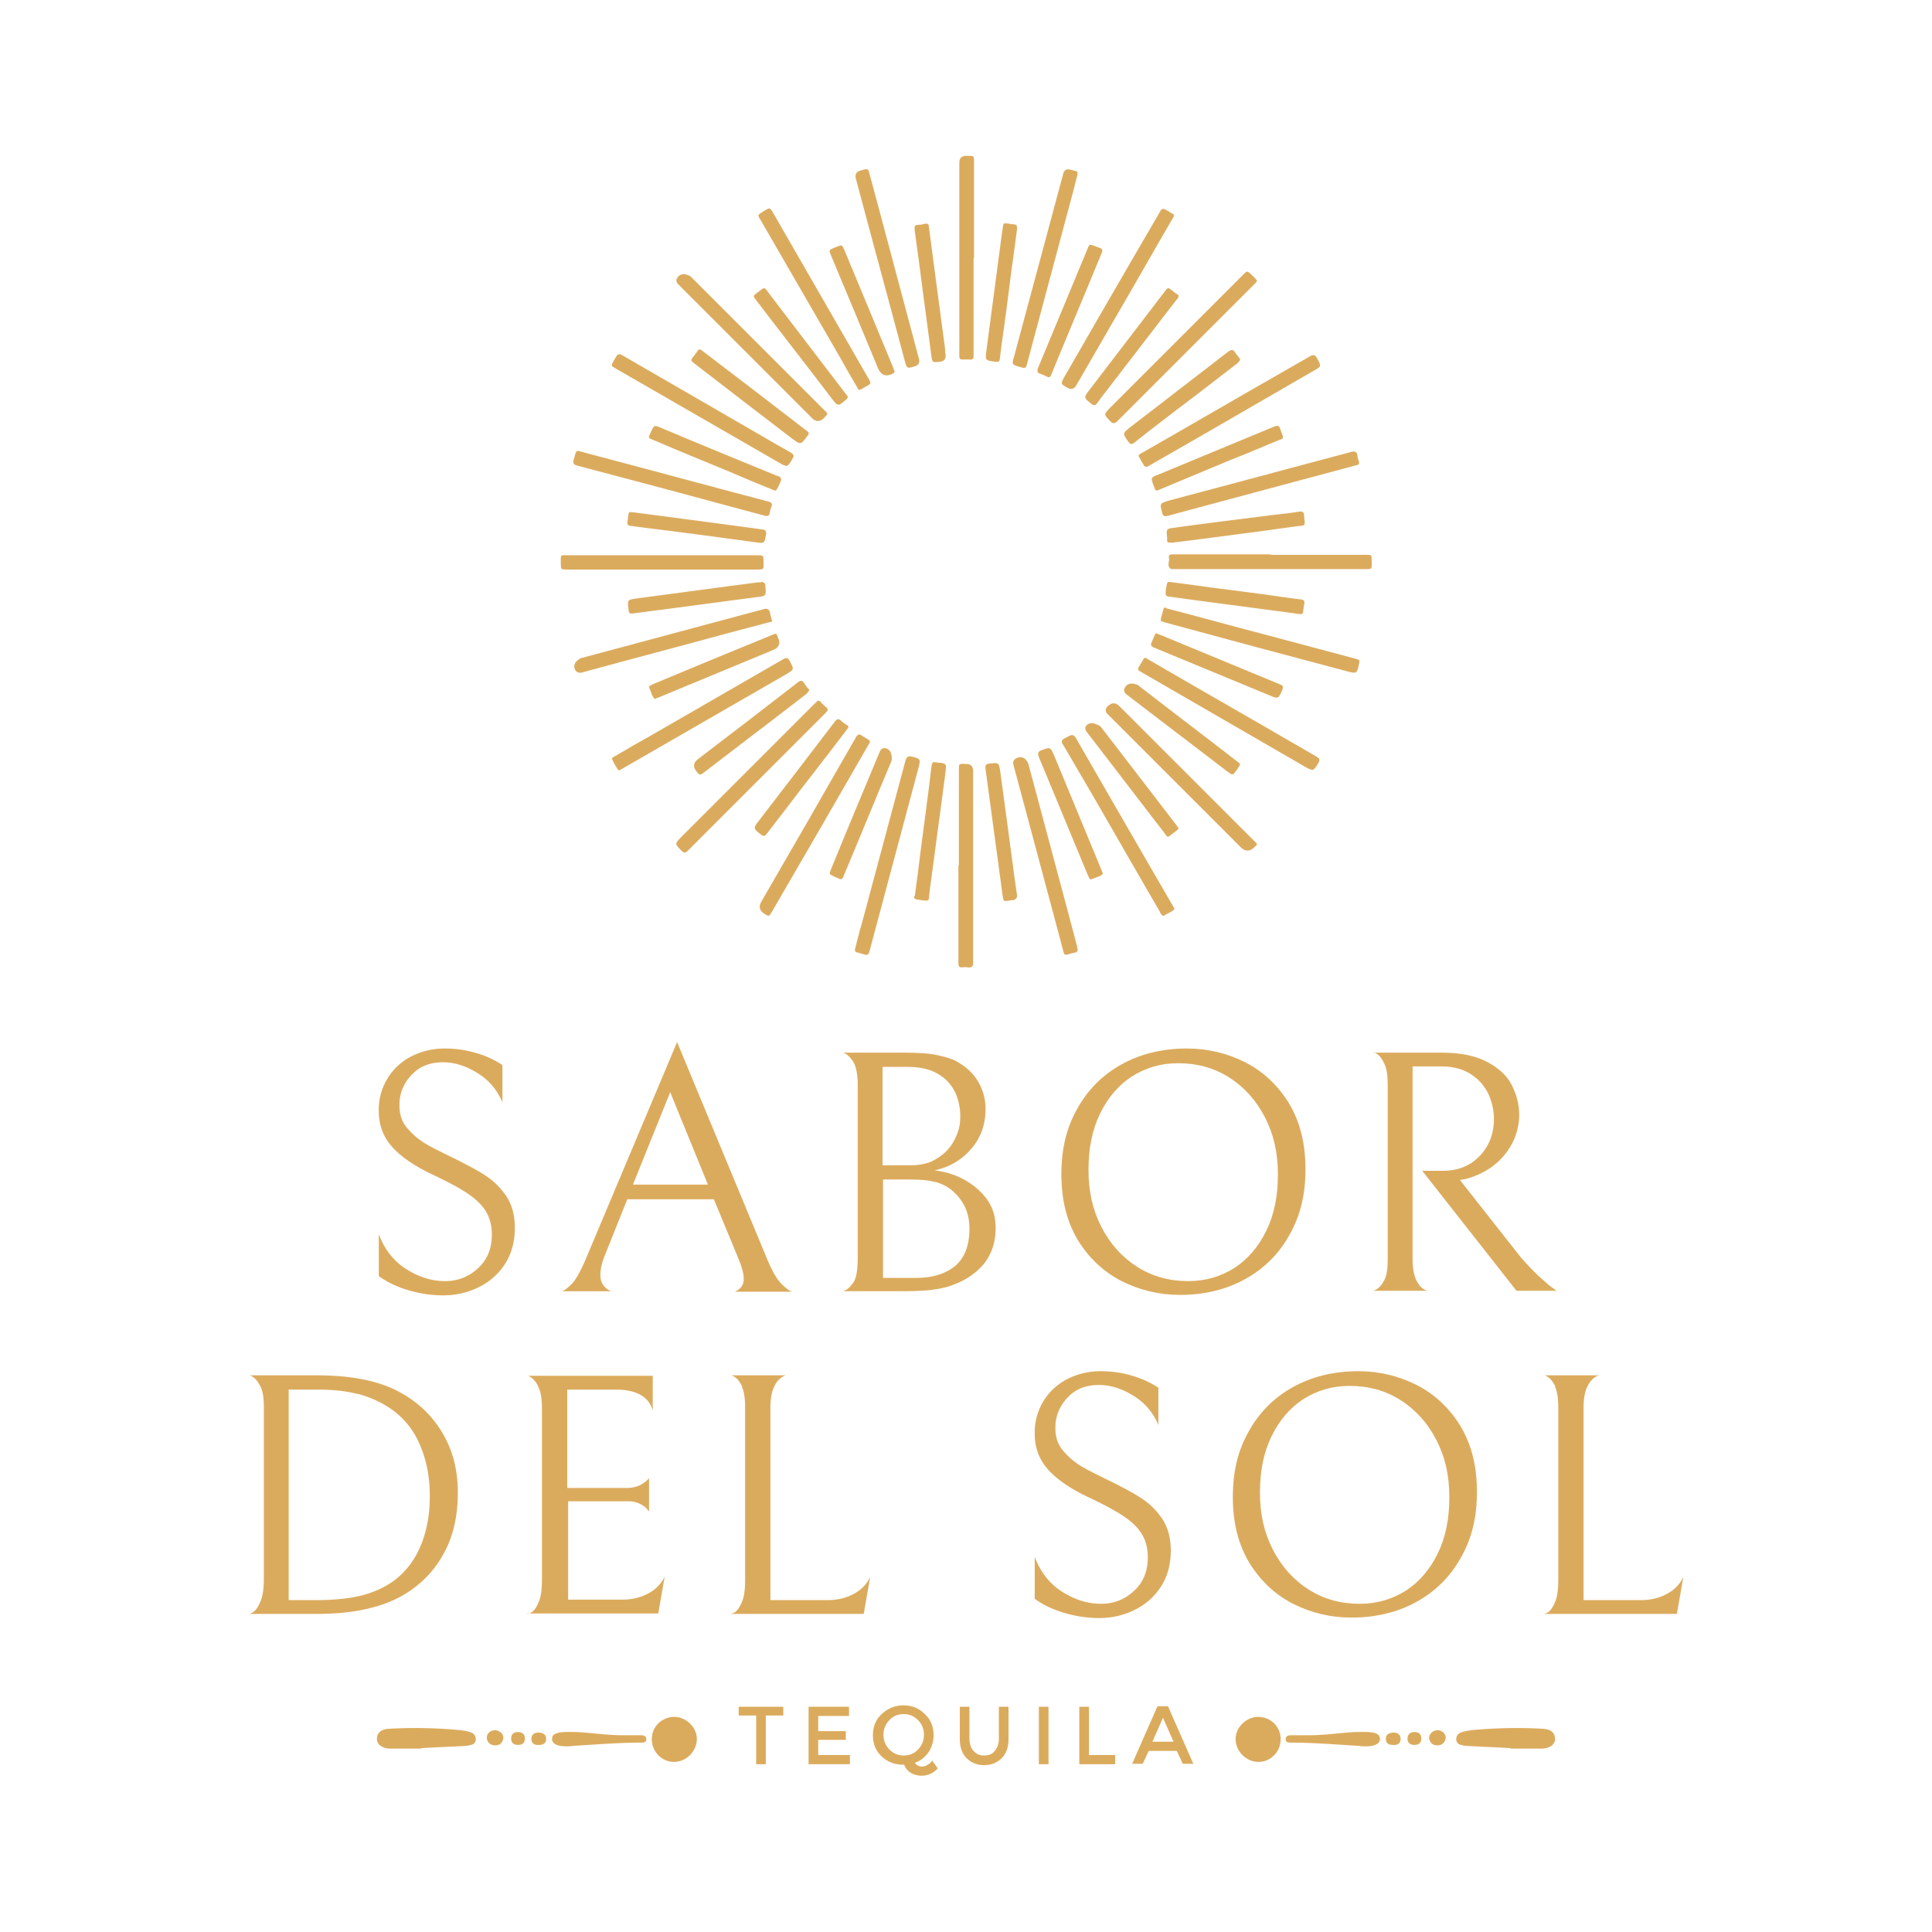 <?xml version="1.0" encoding="UTF-8"?>
<svg data-bbox="0 0 42.03 42.03" viewBox="0 0 42.03 42.03" xmlns="http://www.w3.org/2000/svg" data-type="color">
    <g>
        <path fill="#ffffff" d="M42.03 0v42.03H0V0z" data-color="1"/>
        <path d="M20.86 18.83v-2.09c0-.12 0-.13.13-.12h.03q.15 0 .15.15v4.21c-.03.11-.12.05-.19.06-.05 0-.12.03-.13-.06v-2.16Z" fill="#dbab5d" data-color="2"/>
        <path d="M21.18 5.62v2.07c0 .13 0 .14-.13.13-.2 0-.18.03-.18-.19V3.54q0-.15.15-.15h.05c.11 0 .12 0 .12.12v2.1Z" fill="#dbab5d" data-color="2"/>
        <path d="M27.63 12.07h2.08c.13 0 .13 0 .13.12 0 .21.03.19-.19.19h-4.17c-.11-.06-.03-.16-.05-.24-.01-.05.01-.08.07-.08h2.15Z" fill="#dbab5d" data-color="2"/>
        <path d="M14.4 12.39h-2.06c-.14 0-.14 0-.14-.13 0-.21-.02-.18.18-.18h4.09c.14 0 .14 0 .14.14 0 .17.03.17-.17.17h-2.05Z" fill="#dbab5d" data-color="2"/>
        <path d="M25.36 13.23c.14.04.28.07.42.11 1.22.33 2.44.65 3.67.98.02 0 .05.02.07.02.05.01.06.03.05.08-.05.24-.05.24-.28.18-1.32-.35-2.63-.7-3.95-1.06-.1-.03-.1-.03-.07-.14.01-.05.03-.09.04-.14 0-.04.03-.05.06-.04Z" fill="#dbab5d" data-color="2"/>
        <path d="M16.8 13.48c0 .06-.05.05-.08.06-.29.08-.58.15-.87.23-1.06.29-2.13.57-3.19.86q-.12.03-.16-.09t.13-.22c1.33-.36 2.66-.71 3.99-1.07q.11-.03.13.08c.01.05.03.11.04.16Z" fill="#dbab5d" data-color="2"/>
        <path d="M18.94 8.32s-.01.03-.02.04c-.06.04-.12.07-.19.11-.05.03-.07-.01-.08-.04-.12-.2-.24-.41-.35-.61-.58-1-1.16-2.01-1.74-3.01-.08-.14-.1-.12.06-.22.13-.08.13-.08.21.06.63 1.1 1.27 2.2 1.9 3.3.06.11.13.22.19.33 0 .02.02.04.02.05Z" fill="#dbab5d" data-color="2"/>
        <path d="M25.54 4.7s-.02.04-.04.07c-.38.65-.75 1.31-1.13 1.96-.32.55-.64 1.11-.96 1.66q-.07.11-.18.05c-.16-.09-.16-.09-.07-.25.68-1.18 1.36-2.36 2.05-3.54.07-.13.07-.13.2-.06.03.02.06.04.1.06.02.01.03.02.03.06Z" fill="#dbab5d" data-color="2"/>
        <path d="M24.92 14.31s.04.02.05.03c1.22.71 2.45 1.41 3.67 2.12.07.04.08.07.04.14-.11.18-.11.18-.29.08-1.19-.69-2.39-1.38-3.58-2.07-.05-.03-.07-.05-.03-.11l.09-.15c.01-.02.02-.04.05-.04" fill="#dbab5d" data-color="2"/>
        <path d="M13.47 16.76s-.02 0-.03-.02c-.04-.07-.09-.14-.12-.22-.02-.04.03-.05.06-.07.27-.16.53-.31.8-.46.95-.55 1.91-1.1 2.86-1.65.07-.04.1-.03.14.04.1.19.1.18-.08.29l-3.54 2.04c-.03.02-.06.03-.09.05" fill="#dbab5d" data-color="2"/>
        <path d="m16.68 11.23-.45-.12c-1.22-.33-2.45-.66-3.67-.98-.08-.02-.1-.05-.08-.13.07-.23.03-.21.25-.15 1.33.35 2.65.71 3.98 1.06.08.02.1.05.07.12-.02.05-.03.1-.04.15 0 .03-.03.05-.06.04Z" fill="#dbab5d" data-color="2"/>
        <path d="M25.55 19.78c-.05.05-.12.08-.18.11-.03.02-.06.05-.09.02a.2.2 0 0 1-.05-.08c-.56-.96-1.11-1.93-1.67-2.89-.15-.25-.29-.5-.44-.75-.03-.05-.03-.09.03-.12.2-.11.2-.12.31.08.68 1.18 1.36 2.36 2.04 3.53.02.03.03.06.05.09Z" fill="#dbab5d" data-color="2"/>
        <path d="M18.93 16.14s-.02.03-.03.05c-.7 1.22-1.4 2.43-2.11 3.65-.06.1-.06.1-.16.04q-.16-.1-.07-.26c.69-1.19 1.38-2.39 2.06-3.58.04-.07.08-.08.14-.03.04.03.09.05.13.08.02.01.04.02.03.05Z" fill="#dbab5d" data-color="2"/>
        <path d="M29.57 10.06c0 .06-.06.06-.1.07-.37.1-.74.2-1.12.3-.98.26-1.96.53-2.94.79-.08.02-.11.01-.13-.07-.05-.2-.05-.2.15-.26 1.32-.35 2.65-.71 3.97-1.06.08-.02.12 0 .13.08 0 .05.03.11.04.16Z" fill="#dbab5d" data-color="2"/>
        <path d="m13.48 7.7.06.03c.98.57 1.96 1.13 2.94 1.7.24.14.48.28.73.42.06.04.07.07.03.13-.11.19-.11.19-.3.08L13.4 8.02c-.11-.06-.11-.06-.05-.17.02-.03.04-.07.06-.1.01-.02.02-.04.06-.04Z" fill="#dbab5d" data-color="2"/>
        <path d="M24.93 10.15s-.04 0-.04-.02c-.04-.06-.08-.13-.11-.19-.03-.05.02-.06.05-.08.25-.14.5-.29.75-.43.97-.56 1.94-1.12 2.92-1.68.07-.04.11-.03.15.04.1.18.1.18-.08.28-1.19.69-2.38 1.38-3.57 2.06-.02.01-.04.02-.05.03Z" fill="#dbab5d" data-color="2"/>
        <path d="M18.84 3.68c.06 0 .06.05.07.08l.21.78.87 3.26q.04.13-.09.17c-.17.05-.17.05-.22-.13-.35-1.32-.71-2.63-1.06-3.95q-.04-.14.1-.18s.08-.02.11-.03Z" fill="#dbab5d" data-color="2"/>
        <path d="M23.44 3.8c-.03.13-.07.26-.1.39l-.99 3.7c-.03.13-.04.13-.17.09-.17-.05-.17-.05-.12-.22.36-1.33.71-2.65 1.07-3.98q.03-.12.15-.09l.12.03c.03 0 .05.03.04.06Z" fill="#dbab5d" data-color="2"/>
        <path d="M23.44 20.66s0 .05-.03.06h-.02c-.28.07-.22.1-.29-.15-.35-1.31-.7-2.62-1.05-3.92q-.04-.13.1-.17t.22.13c.35 1.32.71 2.64 1.06 3.97 0 .03.01.06.02.08Z" fill="#dbab5d" data-color="2"/>
        <path d="M18.6 20.65c.05-.2.1-.4.16-.6.31-1.17.63-2.34.94-3.51q.03-.11.14-.08c.19.05.19.05.14.25l-1.05 3.93c0 .02-.01.04-.02.07q-.015.075-.09.06c-.05-.02-.11-.03-.17-.05-.03 0-.06-.03-.05-.07" fill="#dbab5d" data-color="2"/>
        <path d="M18 9.01s-.04.05-.07.08q-.14.14-.27 0l-2.9-2.9q-.09-.09 0-.18t.26 0l2.92 2.92c.02.02.05.04.06.08" fill="#dbab5d" data-color="2"/>
        <path d="M27.35 6.1s-.03.06-.06.08L25.97 7.5l-1.66 1.66c-.06.06-.1.06-.16 0-.14-.15-.14-.14 0-.29l2.9-2.9c.08-.08.08-.08.17 0 .04.04.09.08.12.13Z" fill="#dbab5d" data-color="2"/>
        <path d="m27.35 18.37-.06.06q-.15.15-.3 0l-2.89-2.89q-.09-.09 0-.18.13-.12.25 0l2.92 2.92c.02.02.05.04.07.08Z" fill="#dbab5d" data-color="2"/>
        <path d="M18 15.46s-.02.03-.04.05l-3 3c-.05.05-.08.05-.13 0-.15-.15-.16-.15 0-.31l2.89-2.89c.09-.09.09-.09.17 0 .03.03.06.06.09.08.01.01.03.03.03.06Z" fill="#dbab5d" data-color="2"/>
        <path d="M25.18 13.79s.04.01.06.02l2.61 1.08c.06.02.07.05.05.11-.09.21-.09.21-.3.12-.83-.34-1.66-.69-2.49-1.03-.07-.03-.09-.06-.05-.13.02-.05.04-.1.06-.14.01-.02.02-.05.06-.04Z" fill="#dbab5d" data-color="2"/>
        <path d="M15.23 7.6s.04.02.06.04c.76.58 1.52 1.16 2.27 1.74.05.04.04.06 0 .11-.14.19-.14.19-.33.05-.71-.54-1.42-1.09-2.12-1.63-.09-.07-.09-.07-.02-.16.03-.04.06-.07.08-.11l.04-.04Z" fill="#dbab5d" data-color="2"/>
        <path d="M14.24 15.2c-.06-.05-.07-.14-.1-.2-.01-.03-.04-.06 0-.08.02-.01.04-.02.05-.03.86-.36 1.73-.72 2.59-1.07.11-.05.11-.05.15.06q.08.18-.11.26c-.84.35-1.67.69-2.51 1.04-.02 0-.04.02-.07.03Z" fill="#dbab5d" data-color="2"/>
        <path d="M26.98 7.83s-.04.06-.07.08c-.43.33-.85.66-1.28.98-.31.24-.63.48-.94.73-.06.05-.1.06-.15-.02-.12-.17-.12-.17.04-.3.71-.55 1.43-1.1 2.14-1.65.07-.05.11-.05.15.02.03.05.08.09.11.15Z" fill="#dbab5d" data-color="2"/>
        <path d="M25.64 6.46s-.03.05-.06.08l-1.5 1.95c-.07.09-.15.19-.21.28-.04.05-.07.06-.12.02-.18-.14-.18-.14-.04-.32.54-.71 1.09-1.42 1.63-2.13.07-.09.07-.09.16-.02.04.03.07.06.11.08.02.01.03.02.03.06" fill="#dbab5d" data-color="2"/>
        <path d="M18.45 8.64s-.02.03-.03.04c-.19.17-.19.17-.34-.03-.54-.71-1.09-1.41-1.63-2.12-.07-.09-.07-.09.02-.16.18-.13.14-.15.28.04l1.65 2.16c.02.02.04.04.04.07Z" fill="#dbab5d" data-color="2"/>
        <path d="M17 10.43c-.03.07-.06.16-.11.23-.02.03-.06 0-.09-.01-.3-.12-.61-.25-.91-.38-.56-.23-1.12-.46-1.68-.7-.11-.04-.11-.04-.06-.15.08-.18.08-.18.26-.1.83.35 1.66.69 2.49 1.03.03.01.08.01.09.07Z" fill="#dbab5d" data-color="2"/>
        <path d="M27.91 9.5c0 .06-.05.06-.08.07-.36.15-.71.3-1.07.44-.5.21-1.01.42-1.51.63-.11.05-.11.05-.15-.07-.07-.18-.07-.18.11-.25.84-.35 1.67-.69 2.51-1.04.07-.03.11-.02.13.05.02.06.04.11.06.16Z" fill="#dbab5d" data-color="2"/>
        <path d="M19.9 19.5c.05-.35.09-.68.13-1.01.08-.6.16-1.19.23-1.79.02-.13.02-.13.15-.11.18.02.18.02.16.2-.1.78-.21 1.56-.31 2.33-.02.14-.04.27-.05.41 0 .06-.04.07-.09.06-.05 0-.1-.01-.15-.02-.06 0-.1-.03-.08-.08Z" fill="#dbab5d" data-color="2"/>
        <path d="M22.13 19.5s-.02.07-.08.08c-.24.02-.21.08-.25-.18l-.36-2.67c-.01-.08 0-.11.09-.12.2-.02.2-.02.23.17l.24 1.78c.04.31.08.62.13.95Z" fill="#dbab5d" data-color="2"/>
        <path d="M23.99 19.01c-.05.06-.13.07-.2.1-.03.01-.06.04-.09 0l-.03-.06c-.36-.86-.71-1.72-1.07-2.58-.03-.08-.02-.12.06-.15.19-.07.19-.07.27.11.34.83.69 1.66 1.03 2.49.01.03.02.05.04.1Z" fill="#dbab5d" data-color="2"/>
        <path d="M18.29 19.13c-.07-.03-.15-.06-.22-.1-.04-.03 0-.07 0-.1.15-.36.29-.71.44-1.07.21-.5.42-1.01.63-1.51q.05-.11.16-.06t.1.25c-.35.83-.69 1.67-1.04 2.5-.01.03-.02.08-.08.09Z" fill="#dbab5d" data-color="2"/>
        <path d="M19.46 8.07s0 .04-.02.05c0 0-.02 0-.02.01q-.22.11-.32-.12c-.34-.82-.68-1.64-1.02-2.45-.05-.12-.05-.12.07-.17.18-.07.16-.09.24.1.35.84.7 1.68 1.05 2.53 0 .02.02.04.02.06Z" fill="#dbab5d" data-color="2"/>
        <path d="M25.64 18s0 .04-.02.05c-.06.05-.12.09-.18.14-.04.03-.06 0-.08-.03-.14-.19-.29-.37-.43-.56l-1.29-1.68q-.07-.09.02-.16t.28.04c.55.72 1.11 1.44 1.66 2.16.01.02.03.04.03.05Z" fill="#dbab5d" data-color="2"/>
        <path d="M18.45 15.83s-.02.04-.04.06c-.44.58-.89 1.15-1.33 1.73l-.4.52c-.04.05-.07.06-.12.02-.18-.14-.18-.14-.04-.32.55-.71 1.09-1.42 1.64-2.14.05-.07.09-.07.15-.01.03.03.07.06.11.08.02.01.03.02.04.05Z" fill="#dbab5d" data-color="2"/>
        <path d="M26.98 16.63s-.04.07-.06.1c-.11.14-.08.16-.25.03l-2.16-1.65q-.1-.08-.02-.18t.26-.03c.72.56 1.45 1.11 2.17 1.67.02.02.05.03.06.06" fill="#dbab5d" data-color="2"/>
        <path d="M17.61 15.01s-.04.06-.06.08c-.37.29-.74.57-1.12.86-.37.28-.74.57-1.11.85-.09.07-.1.07-.17-.02q-.12-.15.04-.27c.72-.55 1.44-1.1 2.16-1.66.07-.06.11-.05.15.02.03.05.07.1.11.14" fill="#dbab5d" data-color="2"/>
        <path d="M23.98 5.47s-.01.03-.02.05c-.36.88-.73 1.75-1.09 2.63-.02.06-.05.07-.1.04-.04-.02-.09-.04-.14-.06-.07-.02-.07-.06-.05-.12.36-.87.72-1.73 1.08-2.6.04-.1.05-.1.15-.06.04.02.09.03.13.05.02 0 .04.02.04.06Z" fill="#dbab5d" data-color="2"/>
        <path d="M25.48 11.8c-.06.01-.09 0-.09-.04v-.07c-.02-.18-.02-.19.16-.21.72-.1 1.45-.19 2.17-.28.18-.02.37-.04.55-.07.07-.01.1.02.1.08v.03c.03.23.03.18-.17.21-.78.11-1.56.21-2.33.31-.14.02-.27.03-.39.05Z" fill="#dbab5d" data-color="2"/>
        <path d="M16.67 11.57s0 .05-.01.08c-.03.17-.03.17-.2.15-.81-.11-1.62-.22-2.44-.32-.1-.01-.2-.03-.3-.04-.05 0-.08-.03-.07-.08.04-.26-.02-.23.24-.2.63.08 1.27.17 1.9.25.27.04.54.07.8.11.05 0 .08.02.07.08Z" fill="#dbab5d" data-color="2"/>
        <path d="M22.13 4.95c-.04.31-.08.6-.12.89-.07.55-.14 1.1-.22 1.65-.01.11-.03.22-.04.32 0 .05-.03.07-.08.06h-.02c-.22-.03-.22-.03-.19-.25.11-.81.21-1.61.32-2.42.01-.09.03-.19.04-.28 0-.05.03-.07.07-.06.05 0 .11.02.16.02.06 0 .08.03.07.07Z" fill="#dbab5d" data-color="2"/>
        <path d="M20.12 4.87c.07-.02.09.02.09.08l.15 1.14c.07.5.13 1 .2 1.5 0 .04 0 .08.01.12q.02.15-.13.16c-.16.02-.16.01-.18-.14-.08-.63-.17-1.26-.25-1.9-.04-.27-.07-.54-.11-.81-.01-.12-.01-.12.1-.13.04 0 .07-.01.11-.02Z" fill="#dbab5d" data-color="2"/>
        <path d="M25.45 12.66c.31.04.6.08.89.12.55.07 1.1.14 1.65.22.1.01.2.03.3.04.08 0 .1.04.08.12-.04.22.02.22-.23.18l-2.04-.27-.66-.09c-.08 0-.09-.05-.08-.11 0-.04.01-.09.02-.13 0-.06.03-.09.07-.08" fill="#dbab5d" data-color="2"/>
        <path d="M16.59 12.66s.06.02.06.07v.02c.02.21.02.22-.19.24l-1.81.24c-.28.04-.56.07-.84.11-.12.02-.13.01-.14-.11-.02-.18-.02-.18.17-.21l1.8-.24c.28-.04.56-.07.84-.11.03 0 .06 0 .11-.01" fill="#dbab5d" data-color="2"/>
        <path d="M16.66 37.32v1.06h-.21v-1.06h-.38v-.19h.97v.19z" fill="#dbab5d" data-color="2"/>
        <path d="M18.47 37.13v.2h-.67v.33h.6v.19h-.6v.33h.69v.2h-.9v-1.25z" fill="#dbab5d" data-color="2"/>
        <path d="M19.68 38.39h-.03c-.19 0-.34-.06-.47-.18s-.19-.28-.19-.46.06-.34.19-.46.28-.19.47-.19.34.06.47.19c.13.12.19.28.19.46 0 .14-.04.26-.11.37-.08.11-.18.19-.3.23.04.05.09.08.15.08.05 0 .09-.01.13-.04.04-.02.08-.05.1-.09l.12.17a.465.465 0 0 1-.58.1.34.34 0 0 1-.15-.18Zm.29-.97c-.09-.09-.19-.13-.31-.13s-.23.04-.31.13c-.09.09-.13.2-.13.32s.04.23.13.32.19.13.31.13.23-.04.31-.13c.09-.09.13-.2.13-.32s-.04-.23-.13-.32" fill="#dbab5d" data-color="2"/>
        <path d="M21.18 38.09c.06.07.13.1.23.1s.18-.03.23-.1a.4.4 0 0 0 .09-.27v-.69h.21v.7q0 .27-.15.42c-.1.1-.23.15-.38.15s-.28-.05-.38-.15q-.15-.15-.15-.42v-.7h.21v.69c0 .11.03.21.09.27" fill="#dbab5d" data-color="2"/>
        <path d="M22.6 37.13h.21v1.25h-.21z" fill="#dbab5d" data-color="2"/>
        <path d="M23.48 38.38v-1.25h.21v1.05h.57v.2z" fill="#dbab5d" data-color="2"/>
        <path d="m24.99 38.09-.13.28h-.23l.55-1.25h.23l.55 1.25h-.23l-.13-.28h-.63Zm.54-.2-.23-.52-.23.52h.45Z" fill="#dbab5d" data-color="2"/>
        <path d="M9.17 38.03c.32-.02.65-.03.97-.05.03 0 .07-.01.1-.02.07-.01.11-.06.11-.12a.15.15 0 0 0-.1-.15c-.11-.04-.22-.05-.33-.06-.49-.04-.98-.05-1.47-.02-.17.01-.25.1-.25.22s.11.2.27.21h.69Z" fill="#dbab5d" data-color="2"/>
        <path d="M14.18 37.84c0 .27.22.49.48.49.27 0 .5-.23.5-.5 0-.25-.23-.48-.49-.48-.27 0-.49.21-.49.48Z" fill="#dbab5d" data-color="2"/>
        <path d="M12.48 37.98c.51-.03.98-.07 1.46-.07.05 0 .12 0 .12-.07 0-.08-.06-.09-.12-.09h-.38c-.33 0-.67-.05-1-.07-.13 0-.26-.01-.39.01-.08.02-.16.04-.16.14s.09.13.17.15a1 1 0 0 0 .3 0" fill="#dbab5d" data-color="2"/>
        <path d="M10.77 37.64c-.1 0-.18.07-.18.16s.07.17.18.17q.15 0 .18-.15c.01-.09-.07-.17-.17-.18Z" fill="#dbab5d" data-color="2"/>
        <path d="M11.72 37.69c-.09 0-.16.04-.16.14s.07.14.17.13c.09 0 .16-.04.15-.14 0-.1-.08-.12-.16-.13" fill="#dbab5d" data-color="2"/>
        <path d="M11.27 37.68c-.09 0-.15.04-.15.14s.06.14.15.14.15-.04.15-.14c0-.09-.06-.14-.15-.14" fill="#dbab5d" data-color="2"/>
        <path d="M32.86 38.03c-.32-.02-.65-.03-.97-.05-.03 0-.07-.01-.1-.02-.07-.01-.11-.06-.11-.12 0-.07.03-.12.1-.15.11-.04.22-.05.33-.06.49-.04.98-.05 1.47-.02.17.01.25.1.25.22s-.11.2-.27.21h-.69Z" fill="#dbab5d" data-color="2"/>
        <path d="M27.86 37.84c0 .27-.22.49-.48.49-.27 0-.5-.23-.5-.5 0-.25.23-.48.49-.48.27 0 .49.21.49.48Z" fill="#dbab5d" data-color="2"/>
        <path d="M29.55 37.98c-.51-.03-.98-.07-1.46-.07-.05 0-.12 0-.12-.07 0-.08.06-.09.12-.09h.38c.33 0 .67-.05 1-.07.13 0 .26-.01.39.01.08.02.16.04.16.14s-.09.13-.17.15a1 1 0 0 1-.3 0" fill="#dbab5d" data-color="2"/>
        <path d="M31.27 37.64c.1 0 .18.07.18.16s-.07.17-.18.17q-.15 0-.18-.15c-.01-.09.07-.17.17-.18Z" fill="#dbab5d" data-color="2"/>
        <path d="M30.31 37.69c.09 0 .16.04.16.14s-.07.14-.17.13c-.09 0-.16-.04-.15-.14 0-.1.08-.12.16-.13" fill="#dbab5d" data-color="2"/>
        <path d="M30.77 37.68c.09 0 .15.04.15.14s-.06.14-.15.14-.15-.04-.15-.14c0-.09.06-.14.15-.14" fill="#dbab5d" data-color="2"/>
        <path d="M6.9 35.11H5.42s.03 0 .09-.04.11-.12.16-.24.07-.28.07-.5v-3.71c0-.2-.02-.35-.07-.45s-.1-.17-.16-.21-.09-.05-.09-.04H6.9c.77 0 1.38.13 1.82.38.4.22.7.52.92.9s.32.8.32 1.27c0 .51-.1.96-.31 1.33-.2.37-.49.67-.86.89q-.705.42-1.89.42m.89-4.78c-.25-.07-.55-.1-.9-.1h-.61v4.58h.61c.41 0 .75-.04 1.01-.11s.49-.18.68-.32q.375-.285.57-.75c.13-.31.2-.67.2-1.08 0-.44-.08-.82-.23-1.15a1.76 1.76 0 0 0-.63-.76c-.22-.15-.46-.25-.71-.32Z" fill="#dbab5d" data-color="2"/>
        <path d="M11.47 35.11s.03 0 .09-.03c.06-.04.11-.11.16-.23.05-.11.07-.28.07-.49v-3.7c0-.21-.02-.36-.07-.47a.5.5 0 0 0-.16-.22c-.06-.04-.09-.05-.09-.04h2.73v.75q-.135-.45-.81-.45h-1.05v2.14h1.3c.1 0 .19-.02.26-.05s.12-.07.16-.1c.04-.04.06-.06.06-.07v.73s-.03-.03-.06-.07a.56.56 0 0 0-.4-.15h-1.3v2.14h1.17c.23 0 .42-.05.58-.14a.8.8 0 0 0 .35-.36l-.14.8h-2.84Z" fill="#dbab5d" data-color="2"/>
        <path d="M16.15 30.17c-.05-.1-.1-.17-.16-.21s-.09-.05-.09-.04h1.2s-.03 0-.09.04-.12.1-.17.21c-.05.1-.08.25-.08.46v4.18H18c.23 0 .42-.05.58-.14a.8.8 0 0 0 .35-.36l-.14.8h-2.9s.03 0 .09-.03c.06-.04.11-.11.16-.23.05-.11.07-.28.07-.49v-3.73c0-.2-.02-.35-.07-.46Z" fill="#dbab5d" data-color="2"/>
        <path d="M23.16 35.09c-.24-.07-.46-.17-.65-.31v-.91c.13.34.33.59.6.76s.55.26.84.26.53-.1.73-.29.29-.43.29-.72c0-.19-.04-.35-.12-.49s-.2-.26-.37-.38-.41-.25-.72-.4c-.44-.2-.75-.41-.95-.63s-.3-.48-.3-.79a1.3 1.3 0 0 1 .71-1.19c.22-.11.46-.17.72-.17q.345 0 .66.09.33.09.6.27V31c-.12-.28-.3-.49-.55-.64-.24-.15-.49-.23-.74-.23-.29 0-.52.09-.69.28a.92.92 0 0 0-.26.66c0 .19.05.35.16.48s.23.24.39.34c.15.09.37.2.64.33.28.14.51.26.69.38q.27.18.45.45c.12.19.18.41.18.68q0 .45-.21.78t-.57.51-.78.18c-.26 0-.51-.04-.75-.11" fill="#dbab5d" data-color="2"/>
        <path d="M27.16 31.15c.23-.42.55-.74.96-.97s.89-.35 1.43-.35c.45 0 .87.1 1.27.3.39.2.71.5.95.89.24.4.36.87.36 1.43s-.11 1.01-.34 1.42c-.23.42-.55.74-.96.97s-.89.35-1.43.35c-.45 0-.87-.1-1.27-.3-.39-.2-.71-.5-.95-.89-.24-.4-.36-.87-.36-1.43s.11-1.01.34-1.42m4.09.18q-.285-.555-.78-.87c-.33-.21-.7-.31-1.11-.31-.38 0-.71.1-1.01.29q-.435.285-.69.81c-.17.35-.25.75-.25 1.22s.09.87.28 1.24q.285.555.78.87c.33.21.7.31 1.11.31.38 0 .71-.1 1.01-.29q.435-.285.69-.81c.17-.35.25-.75.25-1.22s-.09-.87-.28-1.24" fill="#dbab5d" data-color="2"/>
        <path d="M33.84 30.17c-.05-.1-.1-.17-.16-.21s-.09-.05-.09-.04h1.2s-.03 0-.09.04-.12.1-.17.21c-.05.1-.08.25-.08.46v4.18h1.24c.23 0 .42-.05.58-.14a.8.8 0 0 0 .35-.36l-.14.8h-2.9s.03 0 .09-.03c.06-.04.11-.11.16-.23.05-.11.07-.28.07-.49v-3.73c0-.2-.02-.35-.07-.46Z" fill="#dbab5d" data-color="2"/>
        <path d="M8.89 28.07c-.24-.07-.46-.17-.65-.31v-.91c.13.34.33.59.6.76s.55.26.84.26.53-.1.73-.29.29-.43.29-.72c0-.19-.04-.35-.12-.49s-.2-.26-.37-.38-.41-.25-.72-.4c-.44-.2-.75-.41-.95-.63s-.3-.48-.3-.79a1.3 1.3 0 0 1 .71-1.19c.22-.11.46-.17.72-.17q.345 0 .66.09.33.09.6.27v.81c-.12-.28-.3-.49-.55-.64-.24-.15-.49-.23-.74-.23-.29 0-.52.09-.69.28a.92.92 0 0 0-.26.66c0 .19.05.35.16.48s.23.24.39.34c.15.09.37.2.64.33.28.14.51.26.69.38q.27.18.45.45c.12.19.18.41.18.68q0 .45-.21.78t-.57.51-.78.18c-.26 0-.51-.04-.75-.11" fill="#dbab5d" data-color="2"/>
        <path d="m13.65 26.08-.48 1.2c-.08.19-.11.34-.11.46 0 .17.08.28.23.35h-1.08c.05 0 .12-.05.22-.15s.21-.3.33-.59l1.97-4.68 1.95 4.7c.11.27.22.46.32.56s.18.16.24.17h-1.25c.13-.06.19-.15.19-.28q0-.165-.12-.45l-.53-1.28h-1.88Zm1.75-.31-.82-2.01-.81 2.01z" fill="#dbab5d" data-color="2"/>
        <path d="M20.28 28.06c-.17.02-.4.03-.7.03h-1.24c.07-.02.14-.07.21-.17.08-.1.11-.29.11-.57v-3.73c0-.26-.04-.44-.11-.54q-.105-.15-.21-.18h1.24c.32 0 .57.01.73.04.17.03.32.07.44.12.22.11.39.25.51.44s.18.4.18.62c0 .34-.1.63-.31.87-.2.24-.47.4-.8.47.23.03.44.09.64.2s.37.25.5.43.19.39.19.62c0 .32-.09.58-.26.79-.17.2-.4.36-.69.46-.13.05-.28.08-.45.1Zm-.09-4.79c-.12-.04-.27-.06-.47-.06h-.52v2.14h.61c.18 0 .33-.03.45-.08.12-.06.23-.13.32-.22.1-.1.17-.21.23-.35s.08-.27.08-.41q0-.255-.09-.48a.93.93 0 0 0-.28-.37 1.1 1.1 0 0 0-.32-.17Zm.13 2.44c-.14-.04-.33-.05-.57-.05h-.54v2.14h.72c.36 0 .64-.09.85-.26.2-.17.31-.44.31-.81 0-.35-.13-.63-.4-.85a1 1 0 0 0-.35-.17Z" fill="#dbab5d" data-color="2"/>
        <path d="M23.43 24.13c.23-.42.55-.74.96-.97s.89-.35 1.43-.35c.45 0 .87.1 1.27.3.39.2.71.5.95.89.24.4.36.87.36 1.43s-.11 1.01-.34 1.42c-.23.42-.55.74-.96.97s-.89.35-1.43.35c-.45 0-.87-.1-1.27-.3-.39-.2-.71-.5-.95-.89-.24-.4-.36-.87-.36-1.43s.11-1.01.34-1.42m4.09.18q-.285-.555-.78-.87c-.33-.21-.7-.31-1.11-.31-.38 0-.71.1-1.01.29q-.435.285-.69.81c-.17.35-.25.75-.25 1.22s.09.87.28 1.24q.285.555.78.87c.33.21.7.31 1.11.31.38 0 .71-.1 1.01-.29q.435-.285.69-.81c.17-.35.25-.75.25-1.22s-.09-.87-.28-1.24" fill="#dbab5d" data-color="2"/>
        <path d="M31.98 25.32q.255-.165.39-.42c.09-.17.13-.36.13-.55s-.04-.38-.12-.55-.21-.32-.38-.43-.38-.17-.63-.17h-.64v4.19c0 .2.03.35.08.46.05.1.11.17.17.2q.09.045.09.03h-1.2s.03 0 .09-.04.11-.1.16-.2.07-.25.07-.45v-3.77c0-.21-.02-.36-.07-.47s-.1-.18-.16-.22-.09-.05-.09-.03h1.49c.39 0 .71.06.97.19.25.13.44.29.55.5s.17.43.17.67c0 .2-.05.4-.14.59-.1.19-.23.36-.41.5s-.39.24-.62.3l-.12.02 1.33 1.69c.18.2.32.35.44.45.12.11.2.18.25.21q.075.06.09.06h-.88l-2.05-2.61h.45c.23 0 .43-.05.6-.16Z" fill="#dbab5d" data-color="2"/>
    </g>
</svg>
